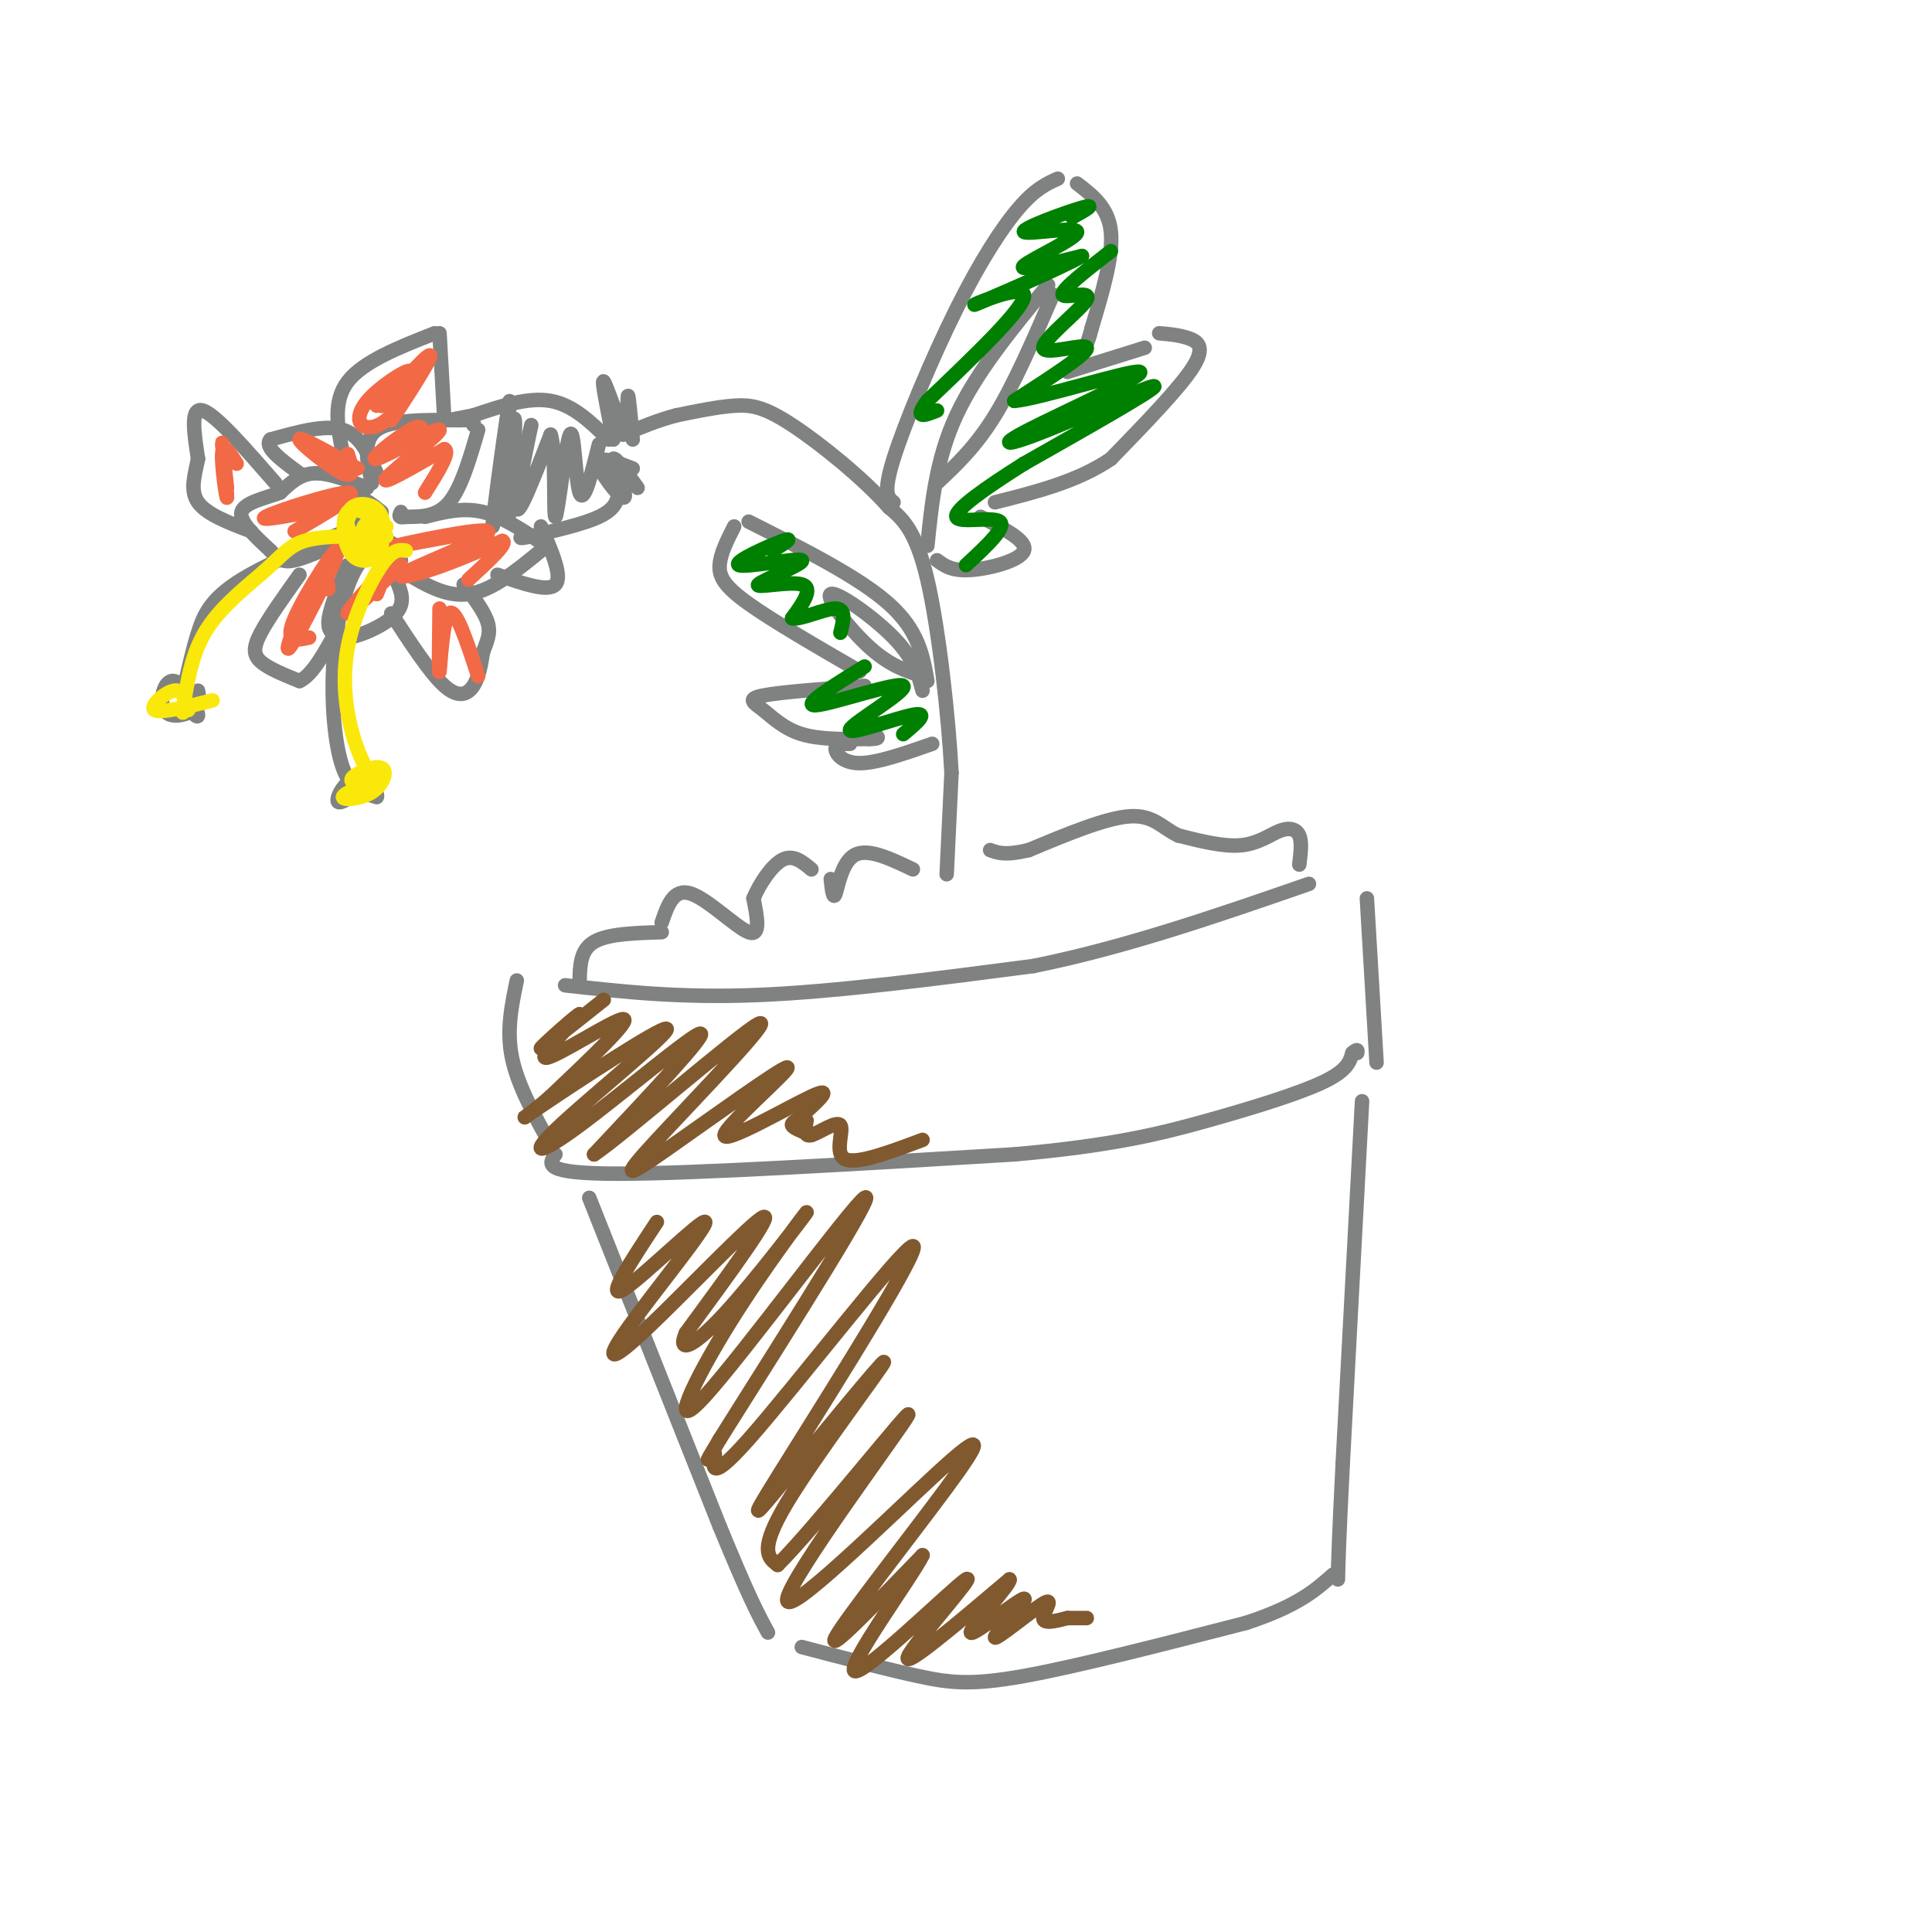 <svg viewBox='0 0 400 400' version='1.1' xmlns='http://www.w3.org/2000/svg' xmlns:xlink='http://www.w3.org/1999/xlink'><g fill='none' stroke='rgb(128,130,130)' stroke-width='3' stroke-linecap='round' stroke-linejoin='round'><path d='M107,203c-1.083,5.167 -2.167,10.333 -1,16c1.167,5.667 4.583,11.833 8,18'/><path d='M117,204c11.917,1.333 23.833,2.667 40,2c16.167,-0.667 36.583,-3.333 57,-6'/><path d='M214,200c19.000,-3.833 38.000,-10.417 57,-17'/><path d='M115,239c-1.417,2.000 -2.833,4.000 13,4c15.833,0.000 48.917,-2.000 82,-4'/><path d='M210,239c20.381,-1.798 30.333,-4.292 40,-7c9.667,-2.708 19.048,-5.631 24,-8c4.952,-2.369 5.476,-4.185 6,-6'/><path d='M280,218c1.167,-1.000 1.083,-0.500 1,0'/><path d='M283,186c0.000,0.000 2.000,34.000 2,34'/><path d='M122,248c0.000,0.000 27.000,68.000 27,68'/><path d='M149,316c6.167,15.000 8.083,18.500 10,22'/><path d='M166,341c8.711,2.289 17.422,4.578 24,6c6.578,1.422 11.022,1.978 22,0c10.978,-1.978 28.489,-6.489 46,-11'/><path d='M258,336c10.667,-3.500 14.333,-6.750 18,-10'/><path d='M282,228c0.000,0.000 -4.000,75.000 -4,75'/><path d='M278,303c-0.833,16.500 -0.917,20.250 -1,24'/><path d='M120,203c0.083,-3.167 0.167,-6.333 3,-8c2.833,-1.667 8.417,-1.833 14,-2'/><path d='M137,191c1.222,-3.578 2.444,-7.156 6,-6c3.556,1.156 9.444,7.044 12,8c2.556,0.956 1.778,-3.022 1,-7'/><path d='M156,186c1.222,-2.956 3.778,-6.844 6,-8c2.222,-1.156 4.111,0.422 6,2'/><path d='M172,182c0.244,2.222 0.489,4.444 1,3c0.511,-1.444 1.289,-6.556 4,-8c2.711,-1.444 7.356,0.778 12,3'/><path d='M269,179c0.292,-2.321 0.583,-4.643 0,-6c-0.583,-1.357 -2.042,-1.750 -4,-1c-1.958,0.750 -4.417,2.643 -8,3c-3.583,0.357 -8.292,-0.821 -13,-2'/><path d='M244,173c-3.311,-1.511 -5.089,-4.289 -10,-4c-4.911,0.289 -12.956,3.644 -21,7'/><path d='M213,176c-4.833,1.167 -6.417,0.583 -8,0'/><path d='M196,181c0.000,0.000 1.000,-21.000 1,-21'/><path d='M197,160c-0.600,-11.489 -2.600,-29.711 -5,-40c-2.400,-10.289 -5.200,-12.644 -8,-15'/><path d='M184,105c-5.190,-5.905 -14.167,-13.167 -20,-17c-5.833,-3.833 -8.524,-4.238 -12,-4c-3.476,0.238 -7.738,1.119 -12,2'/><path d='M140,86c-3.833,1.000 -7.417,2.500 -11,4'/><path d='M126,91c-3.667,-3.583 -7.333,-7.167 -12,-8c-4.667,-0.833 -10.333,1.083 -16,3'/><path d='M98,86c-3.500,0.667 -4.250,0.833 -5,1'/><path d='M127,96c0.556,2.067 1.111,4.133 1,6c-0.111,1.867 -0.889,3.533 -4,5c-3.111,1.467 -8.556,2.733 -14,4'/><path d='M110,111c-2.667,0.667 -2.333,0.333 -2,0'/><path d='M77,100c-1.000,-4.417 -2.000,-8.833 1,-11c3.000,-2.167 10.000,-2.083 17,-2'/><path d='M95,87c3.333,-0.167 3.167,0.417 3,1'/><path d='M99,89c-1.750,6.000 -3.500,12.000 -6,15c-2.500,3.000 -5.750,3.000 -9,3'/><path d='M84,107c-1.667,0.333 -1.333,-0.333 -1,-1'/><path d='M88,107c3.917,-1.000 7.833,-2.000 12,-1c4.167,1.000 8.583,4.000 13,7'/><path d='M112,114c-5.083,4.167 -10.167,8.333 -15,9c-4.833,0.667 -9.417,-2.167 -14,-5'/><path d='M83,118c-2.333,-1.167 -1.167,-1.583 0,-2'/><path d='M79,106c-1.867,-1.489 -3.733,-2.978 -5,-3c-1.267,-0.022 -1.933,1.422 -1,3c0.933,1.578 3.467,3.289 6,5'/><path d='M79,111c1.500,1.167 2.250,1.583 3,2'/><path d='M76,101c-4.000,-1.583 -8.000,-3.167 -11,-3c-3.000,0.167 -5.000,2.083 -7,4'/><path d='M58,102c-3.133,1.156 -7.467,2.044 -8,4c-0.533,1.956 2.733,4.978 6,8'/><path d='M56,114c1.600,1.867 2.600,2.533 5,2c2.400,-0.533 6.200,-2.267 10,-4'/><path d='M78,98c-1.667,-3.917 -3.333,-7.833 -7,-9c-3.667,-1.167 -9.333,0.417 -15,2'/><path d='M56,91c-1.500,1.500 2.250,4.250 6,7'/><path d='M72,117c-2.000,4.750 -4.000,9.500 -4,12c0.000,2.500 2.000,2.750 4,3'/><path d='M72,132c2.844,-0.333 7.956,-2.667 10,-5c2.044,-2.333 1.022,-4.667 0,-7'/><path d='M71,94c-1.083,-5.417 -2.167,-10.833 1,-15c3.167,-4.167 10.583,-7.083 18,-10'/><path d='M91,69c0.000,0.000 1.000,18.000 1,18'/><path d='M57,100c-6.167,-7.083 -12.333,-14.167 -15,-15c-2.667,-0.833 -1.833,4.583 -1,10'/><path d='M41,95c-0.644,3.289 -1.756,6.511 0,9c1.756,2.489 6.378,4.244 11,6'/><path d='M62,119c-3.200,4.489 -6.400,8.978 -8,12c-1.600,3.022 -1.600,4.578 0,6c1.600,1.422 4.800,2.711 8,4'/><path d='M62,141c2.667,-1.167 5.333,-6.083 8,-11'/><path d='M81,127c4.022,6.178 8.044,12.356 11,15c2.956,2.644 4.844,1.756 6,0c1.156,-1.756 1.578,-4.378 2,-7'/><path d='M100,135c0.756,-2.067 1.644,-3.733 1,-6c-0.644,-2.267 -2.822,-5.133 -5,-8'/><path d='M103,119c5.250,1.833 10.500,3.667 12,2c1.500,-1.667 -0.750,-6.833 -3,-12'/><path d='M79,107c-11.311,4.533 -22.622,9.067 -29,13c-6.378,3.933 -7.822,7.267 -9,11c-1.178,3.733 -2.089,7.867 -3,12'/><path d='M38,143c0.462,3.508 3.115,6.277 3,5c-0.115,-1.277 -3.000,-6.600 -5,-7c-2.000,-0.400 -3.115,4.123 -2,6c1.115,1.877 4.462,1.108 6,0c1.538,-1.108 1.269,-2.554 1,-4'/><path d='M80,112c-2.488,1.399 -4.976,2.798 -7,7c-2.024,4.202 -3.583,11.208 -4,19c-0.417,7.792 0.310,16.369 2,21c1.690,4.631 4.345,5.315 7,6'/><path d='M78,165c0.512,-0.333 -1.708,-4.167 -4,-4c-2.292,0.167 -4.655,4.333 -4,5c0.655,0.667 4.327,-2.167 8,-5'/><path d='M105,89c0.458,-4.560 0.917,-9.119 0,-3c-0.917,6.119 -3.208,22.917 -3,23c0.208,0.083 2.917,-16.548 4,-21c1.083,-4.452 0.542,3.274 0,11'/><path d='M106,99c-0.313,4.410 -1.094,9.935 0,6c1.094,-3.935 4.064,-17.329 4,-17c-0.064,0.329 -3.161,14.380 -3,17c0.161,2.620 3.581,-6.190 7,-15'/><path d='M114,90c1.147,2.783 0.514,17.241 1,17c0.486,-0.241 2.093,-15.180 3,-17c0.907,-1.820 1.116,9.480 2,12c0.884,2.520 2.442,-3.740 4,-10'/><path d='M127,91c-1.274,-6.321 -2.548,-12.643 -2,-12c0.548,0.643 2.917,8.250 4,9c1.083,0.750 0.881,-5.357 1,-6c0.119,-0.643 0.560,4.179 1,9'/><path d='M131,97c-3.556,-1.378 -7.111,-2.756 -7,-1c0.111,1.756 3.889,6.644 5,7c1.111,0.356 -0.444,-3.822 -2,-8'/><path d='M127,95c0.500,-0.333 2.750,2.833 5,6'/><path d='M185,104c-1.131,-0.887 -2.262,-1.774 0,-9c2.262,-7.226 7.917,-20.792 13,-31c5.083,-10.208 9.595,-17.060 13,-21c3.405,-3.940 5.702,-4.970 8,-6'/><path d='M223,38c3.250,2.500 6.500,5.000 7,10c0.500,5.000 -1.750,12.500 -4,20'/><path d='M226,68c-1.000,4.000 -1.500,4.000 -2,4'/><path d='M221,77c0.000,0.000 16.000,-5.000 16,-5'/><path d='M240,69c2.044,0.178 4.089,0.356 6,1c1.911,0.644 3.689,1.756 1,6c-2.689,4.244 -9.844,11.622 -17,19'/><path d='M230,95c-6.833,4.667 -15.417,6.833 -24,9'/><path d='M203,107c4.867,2.467 9.733,4.933 9,7c-0.733,2.067 -7.067,3.733 -11,4c-3.933,0.267 -5.467,-0.867 -7,-2'/><path d='M192,113c0.917,-9.000 1.833,-18.000 6,-27c4.167,-9.000 11.583,-18.000 19,-27'/><path d='M218,61c-4.000,9.250 -8.000,18.500 -12,25c-4.000,6.500 -8.000,10.250 -12,14'/><path d='M192,141c-0.917,-5.250 -1.833,-10.500 -8,-16c-6.167,-5.500 -17.583,-11.250 -29,-17'/><path d='M152,109c-1.422,2.800 -2.844,5.600 -3,8c-0.156,2.400 0.956,4.400 6,8c5.044,3.600 14.022,8.800 23,14'/><path d='M179,142c-8.720,0.649 -17.440,1.298 -21,2c-3.560,0.702 -1.958,1.458 0,3c1.958,1.542 4.274,3.869 8,5c3.726,1.131 8.863,1.065 14,1'/><path d='M180,153c2.500,0.000 1.750,-0.500 1,-1'/><path d='M176,154c-1.489,0.000 -2.978,0.000 -3,1c-0.022,1.000 1.422,3.000 5,3c3.578,0.000 9.289,-2.000 15,-4'/><path d='M191,143c-0.893,-3.339 -1.786,-6.679 -6,-11c-4.214,-4.321 -11.750,-9.625 -13,-9c-1.250,0.625 3.786,7.179 8,11c4.214,3.821 7.607,4.911 11,6'/></g>
<g fill='none' stroke='rgb(242,105,70)' stroke-width='3' stroke-linecap='round' stroke-linejoin='round'><path d='M84,81c2.780,-3.804 5.560,-7.607 4,-5c-1.560,2.607 -7.458,11.625 -7,11c0.458,-0.625 7.274,-10.893 8,-13c0.726,-2.107 -4.637,3.946 -10,10'/><path d='M79,84c0.245,-0.246 5.858,-5.862 6,-7c0.142,-1.138 -5.186,2.201 -8,5c-2.814,2.799 -3.115,5.060 -2,6c1.115,0.940 3.646,0.561 6,-2c2.354,-2.561 4.530,-7.303 4,-8c-0.530,-0.697 -3.765,2.652 -7,6'/><path d='M87,91c0.448,-1.796 0.896,-3.592 -2,-2c-2.896,1.592 -9.137,6.571 -7,6c2.137,-0.571 12.652,-6.692 13,-6c0.348,0.692 -9.472,8.198 -11,10c-1.528,1.802 5.236,-2.099 12,-6'/><path d='M92,93c1.333,0.500 -1.333,4.750 -4,9'/><path d='M74,97c-6.044,-3.400 -12.089,-6.800 -12,-6c0.089,0.800 6.311,5.800 9,7c2.689,1.200 1.844,-1.400 1,-4'/><path d='M69,105c-8.044,1.578 -16.089,3.156 -14,2c2.089,-1.156 14.311,-5.044 17,-5c2.689,0.044 -4.156,4.022 -11,8'/><path d='M49,96c-1.417,-2.244 -2.833,-4.488 -3,-2c-0.167,2.488 0.917,9.708 1,9c0.083,-0.708 -0.833,-9.345 -1,-11c-0.167,-1.655 0.417,3.673 1,9'/><path d='M68,122c-0.322,-2.606 -0.644,-5.212 -3,-1c-2.356,4.212 -6.745,15.242 -5,13c1.745,-2.242 9.624,-17.758 10,-20c0.376,-2.242 -6.750,8.788 -9,14c-2.250,5.212 0.375,4.606 3,4'/><path d='M78,123c0.911,-2.267 1.822,-4.533 0,-3c-1.822,1.533 -6.378,6.867 -6,7c0.378,0.133 5.689,-4.933 11,-10'/><path d='M99,110c-9.829,1.841 -19.659,3.681 -17,3c2.659,-0.681 17.805,-3.884 19,-3c1.195,0.884 -11.563,5.853 -16,8c-4.437,2.147 -0.553,1.470 4,0c4.553,-1.470 9.777,-3.735 15,-6'/><path d='M104,112c1.333,0.333 -2.833,4.167 -7,8'/><path d='M91,126c-0.089,7.111 -0.178,14.222 0,13c0.178,-1.222 0.622,-10.778 2,-12c1.378,-1.222 3.689,5.889 6,13'/></g>
<g fill='none' stroke='rgb(250,232,11)' stroke-width='3' stroke-linecap='round' stroke-linejoin='round'><path d='M79,111c-0.051,-1.285 -0.102,-2.570 -1,-3c-0.898,-0.430 -2.645,-0.004 -3,2c-0.355,2.004 0.680,5.587 2,5c1.320,-0.587 2.926,-5.342 2,-8c-0.926,-2.658 -4.382,-3.218 -6,-2c-1.618,1.218 -1.397,4.212 0,6c1.397,1.788 3.971,2.368 5,2c1.029,-0.368 0.515,-1.684 0,-3'/><path d='M78,110c-0.167,-1.333 -0.583,-3.167 -1,-5'/><path d='M80,109c-3.290,-2.273 -6.579,-4.545 -8,-3c-1.421,1.545 -0.972,6.909 1,9c1.972,2.091 5.467,0.911 6,-2c0.533,-2.911 -1.895,-7.553 -4,-8c-2.105,-0.447 -3.887,3.301 -3,5c0.887,1.699 4.444,1.350 8,1'/><path d='M76,111c-4.917,0.006 -9.833,0.012 -13,1c-3.167,0.988 -4.583,2.958 -8,6c-3.417,3.042 -8.833,7.155 -12,12c-3.167,4.845 -4.083,10.423 -5,16'/><path d='M38,146c-0.667,2.667 0.167,1.333 1,0'/><path d='M39,147c-0.556,-2.178 -1.111,-4.356 -3,-4c-1.889,0.356 -5.111,3.244 -4,4c1.111,0.756 6.556,-0.622 12,-2'/><path d='M84,114c-1.321,-0.185 -2.643,-0.369 -5,3c-2.357,3.369 -5.750,10.292 -7,17c-1.250,6.708 -0.357,13.202 1,18c1.357,4.798 3.179,7.899 5,11'/><path d='M79,161c-3.947,1.640 -7.895,3.279 -8,4c-0.105,0.721 3.632,0.523 6,-1c2.368,-1.523 3.368,-4.372 2,-5c-1.368,-0.628 -5.105,0.963 -6,2c-0.895,1.037 1.053,1.518 3,2'/></g>
<g fill='none' stroke='rgb(0,128,0)' stroke-width='3' stroke-linecap='round' stroke-linejoin='round'><path d='M222,45c2.644,-1.470 5.289,-2.941 2,-2c-3.289,0.941 -12.510,4.293 -12,5c0.510,0.707 10.753,-1.233 11,0c0.247,1.233 -9.501,5.638 -11,7c-1.499,1.362 5.250,-0.319 12,-2'/><path d='M224,53c-3.952,2.333 -19.833,9.167 -22,10c-2.167,0.833 9.381,-4.333 10,-2c0.619,2.333 -9.690,12.167 -20,22'/><path d='M192,83c-3.000,4.000 -0.500,3.000 2,2'/><path d='M230,52c-5.161,4.011 -10.322,8.022 -10,9c0.322,0.978 6.128,-1.078 5,1c-1.128,2.078 -9.188,8.290 -9,10c0.188,1.710 8.625,-1.083 9,0c0.375,1.083 -7.313,6.041 -15,11'/><path d='M210,83c4.912,-0.333 24.692,-6.667 26,-6c1.308,0.667 -15.856,8.333 -23,12c-7.144,3.667 -4.270,3.333 4,0c8.270,-3.333 21.934,-9.667 22,-9c0.066,0.667 -13.467,8.333 -27,16'/><path d='M212,96c-7.964,5.012 -14.375,9.542 -14,11c0.375,1.458 7.536,-0.155 9,1c1.464,1.155 -2.768,5.077 -7,9'/><path d='M160,114c2.352,-1.485 4.704,-2.971 2,-2c-2.704,0.971 -10.465,4.398 -9,5c1.465,0.602 12.156,-1.622 13,-1c0.844,0.622 -8.157,4.091 -9,5c-0.843,0.909 6.474,-0.740 9,0c2.526,0.740 0.263,3.870 -2,7'/><path d='M164,128c1.644,0.422 6.756,-2.022 9,-2c2.244,0.022 1.622,2.511 1,5'/><path d='M179,138c-6.705,4.137 -13.410,8.274 -10,8c3.410,-0.274 16.935,-4.960 18,-4c1.065,0.960 -10.329,7.566 -11,9c-0.671,1.434 9.380,-2.305 13,-3c3.620,-0.695 0.810,1.652 -2,4'/></g>
<g fill='none' stroke='rgb(129,89,47)' stroke-width='3' stroke-linecap='round' stroke-linejoin='round'><path d='M125,207c-6.764,5.381 -13.528,10.762 -13,10c0.528,-0.762 8.348,-7.668 8,-7c-0.348,0.668 -8.863,8.911 -7,9c1.863,0.089 14.104,-7.974 16,-8c1.896,-0.026 -6.552,7.987 -15,16'/><path d='M114,227c-4.693,4.197 -8.925,6.689 -2,2c6.925,-4.689 25.008,-16.560 26,-16c0.992,0.560 -15.105,13.552 -22,20c-6.895,6.448 -4.587,6.351 4,0c8.587,-6.351 23.453,-18.958 25,-19c1.547,-0.042 -10.227,12.479 -22,25'/><path d='M123,239c5.475,-3.579 30.162,-25.026 34,-27c3.838,-1.974 -13.172,15.525 -21,24c-7.828,8.475 -6.473,7.926 2,2c8.473,-5.926 24.065,-17.227 25,-17c0.935,0.227 -12.787,11.984 -13,14c-0.213,2.016 13.082,-5.710 18,-8c4.918,-2.290 1.459,0.855 -2,4'/><path d='M166,231c-0.933,0.978 -2.267,1.422 -2,2c0.267,0.578 2.133,1.289 4,2'/><path d='M136,253c-5.344,8.111 -10.687,16.221 -7,14c3.687,-2.221 16.405,-14.775 17,-14c0.595,0.775 -10.933,14.878 -16,22c-5.067,7.122 -3.672,7.264 4,0c7.672,-7.264 21.621,-21.932 24,-23c2.379,-1.068 -6.810,11.466 -16,24'/><path d='M142,276c-1.889,4.332 1.390,3.161 8,-4c6.610,-7.161 16.553,-20.311 17,-21c0.447,-0.689 -8.602,11.083 -16,23c-7.398,11.917 -13.146,23.978 -5,15c8.146,-8.978 30.184,-38.994 33,-41c2.816,-2.006 -13.592,23.997 -30,50'/><path d='M149,298c-4.641,7.776 -1.244,2.215 -1,3c0.244,0.785 -2.667,7.915 7,-3c9.667,-10.915 31.911,-39.877 34,-40c2.089,-0.123 -15.976,28.591 -25,43c-9.024,14.409 -9.006,14.512 -2,6c7.006,-8.512 21.002,-25.638 21,-25c-0.002,0.638 -14.000,19.039 -20,29c-6.000,9.961 -4.000,11.480 -2,13'/><path d='M161,324c7.788,-7.713 28.259,-33.495 27,-31c-1.259,2.495 -24.246,33.268 -25,38c-0.754,4.732 20.726,-16.577 31,-26c10.274,-9.423 9.343,-6.960 2,3c-7.343,9.960 -21.098,27.417 -23,31c-1.902,3.583 8.049,-6.709 18,-17'/><path d='M191,322c-2.038,4.263 -16.134,23.421 -14,24c2.134,0.579 20.498,-17.421 23,-19c2.502,-1.579 -10.856,13.263 -12,16c-1.144,2.737 9.928,-6.632 21,-16'/><path d='M209,327c0.627,0.605 -8.306,10.118 -8,11c0.306,0.882 9.850,-6.866 11,-7c1.150,-0.134 -6.094,7.345 -6,8c0.094,0.655 7.525,-5.516 10,-7c2.475,-1.484 -0.007,1.719 0,3c0.007,1.281 2.504,0.641 5,0'/><path d='M221,335c1.500,0.000 2.750,0.000 4,0'/><path d='M167,232c-0.321,1.726 -0.643,3.452 1,3c1.643,-0.452 5.250,-3.083 6,-2c0.750,1.083 -1.357,5.881 1,7c2.357,1.119 9.179,-1.440 16,-4'/></g>
</svg>